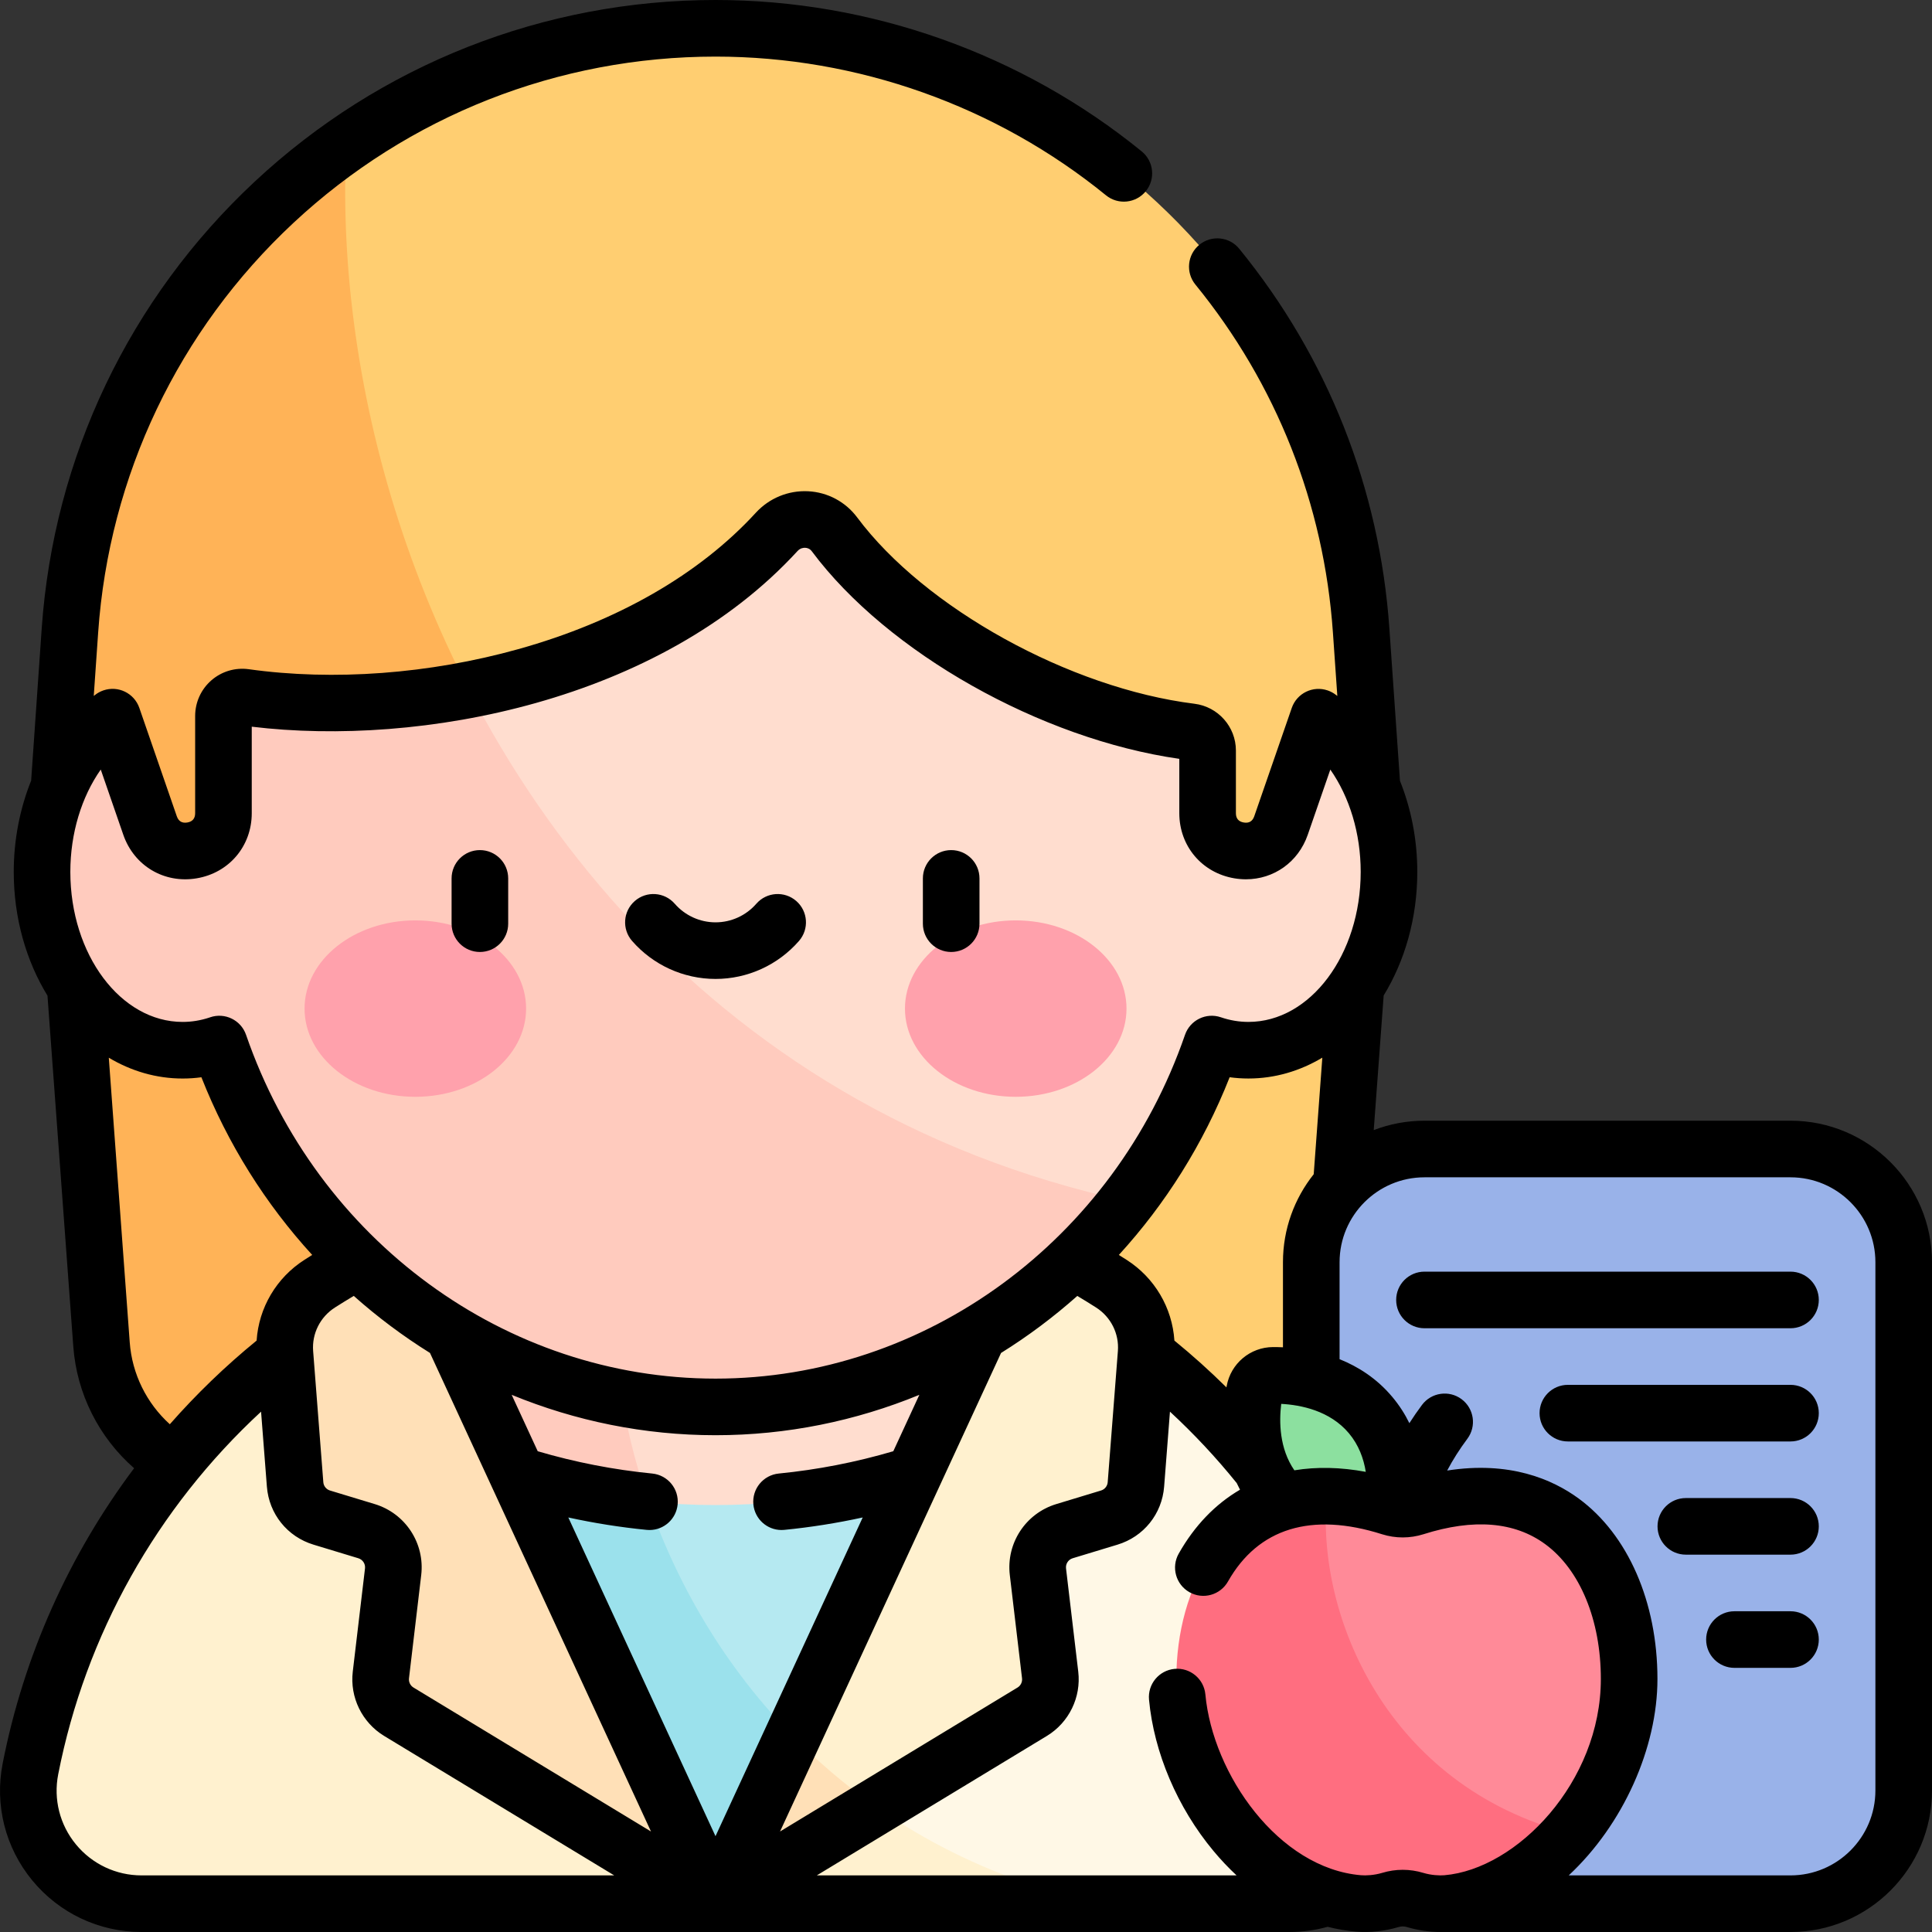 <svg id="Capa_1" enable-background="new 0 0 512 512" height="512" viewBox="0 0 512 512" width="512" xmlns="http://www.w3.org/2000/svg"><rect x="0" y="0" width="512" height="512" fill="#333333" stroke="none"/><g><g><g><path d="m321.751 393.331h-72.127l-10-135.831h120l-7.954 108.033c-1.154 15.672-14.205 27.798-29.919 27.798z" fill="#ffce71"/><path d="m19.623 257.5 7.271 98.768c1.538 20.896 18.94 37.063 39.892 37.063h98.93v-135.831z" fill="#ffb357"/><g><path d="m364.628 223.33h-214.84c-69.791-44.634-89.687-113.717-58.02-185.18 27.82-19.36 61.59-30.65 97.85-30.65h.01c90.1 0 164.84 69.73 171.09 159.61z" fill="#ffce71"/><path d="m149.788 223.33h-135.16l3.9-56.22c3.73-53.71 31.93-100.22 73.24-128.96-2.93 60.18 15.93 129.67 58.02 185.18z" fill="#ffb357"/></g><g><g><path d="m302.178 357.67c-30.44 25.69-69.74 65.067-112.56 65.067-6 0-13.712-9.386-19.562-9.976-22.696-22.696-24.864-39.911-37.588-84.261 18-5.84 37.2-9 57.15-9 42.35 0 81.38 14.23 112.56 38.17z" fill="#ffddcf"/><path d="m171.848 397.96c-36.253 24.777-68.6-18.19-94.79-40.28 16.5-12.67 35.19-22.62 55.41-29.18 17.62 3.03 30.76 5.49 30.76 5.49-1.76 19.57.96 41.92 8.62 63.97z" fill="#ffcbbe"/></g><g><path d="m257.408 385.16-44.28 77.94c-38.562-14.036-62.766-34.22-41.28-65.14 5.85.59 11.77.89 17.77.89 24.02 0 46.93-4.87 67.79-13.69z" fill="#b5e9f1"/><path d="m213.128 463.1-23.51 41.4c-31.947-36.201-55.792-73.359-52.52-113.72 11.15 3.53 22.77 5.96 34.75 7.18 8.08 23.27 21.67 46.2 41.28 65.14z" fill="#9be1ec"/></g><path d="m37.518 504.5h152.1l-91.39-160.89c-45.99 26.19-79.67 71.53-90.16 125.17-3.63 18.51 10.59 35.72 29.45 35.72z" fill="#fff1cf"/><g><path d="m341.718 504.5h-50.58c-42.061-5.598-64.56-18.954-78.01-41.4l67.88-119.49c45.99 26.19 79.67 71.53 90.16 125.17 3.63 18.51-10.59 35.72-29.45 35.72z" fill="#fff8e6"/><path d="m291.138 504.5h-101.52l23.51-41.4c19.72 19.06 45.54 34.09 78.01 41.4z" fill="#fff1cf"/></g><path d="m75.512 358.624 2.697 34.763c.319 4.108 3.125 7.601 7.069 8.796l11.866 3.597c4.637 1.406 7.599 5.934 7.029 10.745l-3.239 27.363c-.461 3.892 1.395 7.695 4.747 9.727l83.937 50.884-80.67-174.68c-.29.03-1.16-.58-2.44-1.67-7.523 3.548-14.791 7.57-21.768 12.028-6.238 3.988-9.8 11.065-9.228 18.447z" fill="#ffe0b7"/><g><path d="m303.728 358.62-2.7 34.77c-.32 4.11-3.13 7.6-7.07 8.79l-11.87 3.6c-4.63 1.41-7.6 5.93-7.03 10.75l3.24 27.36c.46 3.89-1.39 7.69-4.74 9.73l-41.47 25.13c-12.878.876-21.373-3.792-21.97-18.63l60.17-130.3c.29.03 1.16-.58 2.44-1.67 7.52 3.55 14.79 7.57 21.77 12.03 6.24 3.98 9.8 11.06 9.23 18.44z" fill="#fff1cf"/><path d="m232.088 478.75-42.47 25.75 20.5-44.38c6.59 6.72 13.91 12.98 21.97 18.63z" fill="#ffe0b7"/></g></g><ellipse cx="330.846" cy="231.052" fill="#ffddcf" rx="37.255" ry="47.263"/><ellipse cx="48.394" cy="231.052" fill="#ffcbbe" rx="37.255" ry="47.263"/><g><path d="m329.328 227.56c0 34.34-11.46 65.9-30.61 90.77-132.835-3.296-197.925-91.637-199.16-201.84 24.32-21.36 55.75-34.23 90.07-34.23 77.15 0 139.7 65.06 139.7 145.3z" fill="#ffddcf"/><path d="m298.718 318.33c-25.6 33.23-64.96 54.52-109.09 54.52-77.16 0-139.71-65.05-139.71-145.29 0-44.55 19.28-84.42 49.64-111.07 21.56 89.1 86.65 177.44 199.16 201.84z" fill="#ffcbbe"/></g><g><g fill="#ffa1ac"><ellipse cx="110.067" cy="267.288" rx="29.355" ry="23.377"/><ellipse cx="269.18" cy="267.288" rx="29.355" ry="23.377"/></g></g><g><path d="m354.628 175-15.15 43.78c-3.69 10.66-19.45 8.01-19.45-3.27v-16.6c0-2.54-1.9-4.65-4.42-4.96-33.13-4.13-74.08-25.01-94.46-52.34-3.75-5.02-11.1-5.25-15.33-.64-20.52 22.38-50.85 35.92-81.55 41.84-34.786-24.033-48.764-57.896-31.21-103.48 10.36-4.51 21.53-7.46 33.19-8.57 43-4.11 85.08-3.99 126.32-.08 46.01 4.36 84.41 36.95 96.12 81.65z" fill="#ffce71"/><path d="m124.268 182.81c-20.58 3.97-41.32 4.5-59.39 1.97-3-.41-5.66 1.94-5.66 4.96v25.77c0 11.28-15.76 13.93-19.45 3.27l-15.14-43.78 5.92-22.63c8.7-33.22 32.14-59.84 62.51-73.04 3.72 34.52 14.05 70.28 31.21 103.48z" fill="#ffb357"/></g></g><g><path d="m474.5 304.5h-97c-16.569 0-30 13.431-30 30v137.754l34.29 32.246h92.71c16.569 0 30-13.431 30-30v-140c0-16.569-13.431-30-30-30z" fill="#99b2e9"/></g><g><path d="m368.177 406.174s5.921-18.198-4.956-31.161c-7.773-9.264-19.67-10.543-25.826-10.518-2.433.01-4.491 1.75-4.922 4.145-1.091 6.064-1.889 17.988 5.877 27.243 10.877 12.962 29.827 10.291 29.827 10.291z" fill="#8ce09f"/><path d="m431.74 444.95c0 14.02-6.01 29.32-15.72 40.9-60.527-4.895-78.451-50.7-64.39-89.35 5.1.06 10.72.98 16.88 2.94 2.1.66 4.36.66 6.46 0 39.21-12.44 56.77 16.7 56.77 45.51z" fill="#ff8a98"/><path d="m416.017 485.855c-8.533 10.192-19.925 17.515-32.587 18.581-2.384.197-5.536-.053-8.416-.928-2.133-.645-4.416-.645-6.549 0-2.88.875-6.032 1.125-8.416.928-27.077-2.288-48.309-33.147-48.309-59.488 0-24.288 12.475-48.805 39.888-48.459-2.902 31.648 16.016 76.843 64.389 89.366z" fill="#ff6e80"/></g></g><g><g><path d="m127.176 252.285c-4.142 0-7.5-3.357-7.5-7.5v-12c0-4.143 3.358-7.5 7.5-7.5s7.5 3.357 7.5 7.5v12c0 4.143-3.358 7.5-7.5 7.5z"/><path d="m252.074 252.285c-4.142 0-7.5-3.357-7.5-7.5v-12c0-4.143 3.358-7.5 7.5-7.5s7.5 3.357 7.5 7.5v12c0 4.143-3.358 7.5-7.5 7.5z"/><path d="m189.625 259.429c-8.478 0-16.54-3.672-22.119-10.073-2.721-3.123-2.396-7.86.727-10.582 3.123-2.721 7.86-2.396 10.582.727 2.729 3.133 6.669 4.929 10.81 4.929s8.081-1.796 10.81-4.929c2.721-3.122 7.459-3.447 10.582-.727 3.123 2.722 3.448 7.459.727 10.582-5.579 6.401-13.641 10.073-22.119 10.073z"/></g><g><path d="m474.5 382h-59c-4.142 0-7.5-3.357-7.5-7.5s3.358-7.5 7.5-7.5h59c4.142 0 7.5 3.357 7.5 7.5s-3.358 7.5-7.5 7.5z"/><path d="m474.5 442h-14.854c-4.142 0-7.5-3.357-7.5-7.5s3.358-7.5 7.5-7.5h14.854c4.142 0 7.5 3.357 7.5 7.5s-3.358 7.5-7.5 7.5z"/><path d="m474.5 412h-27.738c-4.142 0-7.5-3.357-7.5-7.5s3.358-7.5 7.5-7.5h27.738c4.142 0 7.5 3.357 7.5 7.5s-3.358 7.5-7.5 7.5z"/><path d="m474.5 352h-97c-4.142 0-7.5-3.357-7.5-7.5s3.358-7.5 7.5-7.5h97c4.142 0 7.5 3.357 7.5 7.5s-3.358 7.5-7.5 7.5z"/></g><path d="m474.5 296.998h-97.001c-4.736 0-9.27.883-13.446 2.492l2.635-35.679c5.594-9.143 8.911-20.488 8.911-32.764 0-8.471-1.625-16.715-4.594-24.126l-2.804-40.333c-2.573-37.091-16.333-71.9-39.79-100.662-2.617-3.211-7.342-3.688-10.552-1.072-3.21 2.618-3.69 7.343-1.072 10.553 21.488 26.348 34.093 58.237 36.45 92.221l1.168 16.803c-.129-.098-.259-.196-.39-.292-.63-.488-1.349-.884-2.143-1.159-3.915-1.356-8.186.719-9.541 4.633l-9.94 28.711c-.459 1.327-1.391 1.884-2.778 1.649-1.383-.232-2.085-1.062-2.085-2.467v-16.6c0-6.301-4.732-11.633-10.992-12.403-33.031-4.117-71.454-25.347-89.38-49.386-3.094-4.143-7.83-6.667-12.994-6.929-5.244-.262-10.301 1.814-13.873 5.708-14.968 16.323-36.727 28.816-62.924 36.131-23.58 6.583-48.953 8.473-71.473 5.318-3.572-.488-7.173.592-9.889 2.962-2.724 2.377-4.287 5.813-4.287 9.429v25.77c0 1.404-.702 2.234-2.085 2.467-1.386.23-2.318-.323-2.777-1.647l-9.93-28.721c-1.354-3.914-5.624-5.993-9.539-4.637-.839.29-1.592.714-2.247 1.24-.098.073-.196.146-.293.22l1.166-16.797c2.891-41.569 21.264-80.119 51.736-108.547 30.473-28.428 70.203-44.084 111.883-44.084 37.597 0 74.342 13.054 103.466 36.758 3.213 2.614 7.937 2.13 10.551-1.083 2.615-3.213 2.13-7.937-1.083-10.552-31.791-25.874-71.898-40.123-112.944-40.123-45.481 0-88.846 17.088-122.105 48.116-33.259 31.027-53.313 73.103-56.467 118.475l-2.796 40.282c-2.981 7.423-4.612 15.685-4.612 24.177 0 12.296 3.329 23.658 8.941 32.81l6.839 92.957c.917 12.542 6.794 24.121 16.118 32.278-17.255 23.01-29.252 49.719-34.833 78.241-2.16 11.014.696 22.306 7.836 30.981 7.155 8.695 17.716 13.683 28.974 13.683h304.204c3.455 0 6.848-.463 10.12-1.377 2.493.635 5.015 1.064 7.551 1.277 3.557.312 7.652-.127 11.247-1.214.721-.22 1.483-.219 2.213.003 2.833.855 5.985 1.312 8.922 1.312.062 0 .125 0 .187-.001h92.541c20.678 0 37.5-16.822 37.5-37.5v-140.002c0-20.678-16.822-37.5-37.5-37.5zm-159.806-95.606c-.003-.001-.006-.001-.009-.001.003 0 .007 0 .009.001zm-296.054 29.658c0-10.196 2.957-19.838 8.06-27.112l5.979 17.293c2.851 8.237 10.847 12.982 19.441 11.535 8.595-1.445 14.597-8.542 14.597-17.259v-22.927c44.763 5.406 108.102-6.713 144.627-46.542.74-.808 1.609-.889 2.062-.866.495.024 1.197.205 1.73.919 20.036 26.869 60.686 49.754 97.393 55.011v14.405c0 8.717 6.003 15.813 14.597 17.259 1.031.174 2.052.258 3.058.258 7.38 0 13.873-4.543 16.382-11.792l5.983-17.281c5.097 7.275 8.05 16.912 8.05 27.097 0 21.93-13.346 39.771-29.75 39.771-2.458 0-4.913-.413-7.294-1.227v.001c-3.909-1.338-8.165.74-9.515 4.648-18.816 54.494-68.813 91.108-124.411 91.108-55.604 0-105.605-36.614-124.421-91.108-1.352-3.916-5.624-5.995-9.537-4.641-.047.017-.094.034-.141.051-2.33.776-4.727 1.171-7.129 1.171-16.411-.002-29.761-17.843-29.761-39.772zm329.509 80.131c-5.099 6.406-8.151 14.511-8.151 23.316v22.55c-.943-.045-1.824-.062-2.63-.06-6.045.024-11.211 4.365-12.281 10.321-.022.12-.043.242-.064.365-4.393-4.349-8.998-8.49-13.794-12.402-.565-8.672-5.213-16.644-12.692-21.414-.672-.43-1.35-.857-2.034-1.282 12.319-13.467 22.365-29.352 29.367-47.094 1.65.223 3.311.335 4.977.335 7.018 0 13.664-1.988 19.582-5.527zm9.325 68.648c2.609 3.108 3.915 6.717 4.472 10.227-6.715-1.251-13.06-1.374-18.924-.406-3.977-5.766-4.068-12.825-3.485-17.609 5.215.28 12.915 1.803 17.937 7.788zm-323.094-24.109-5.548-75.416c5.915 3.533 12.556 5.517 19.568 5.517 1.665 0 3.327-.112 4.976-.335 7.001 17.738 17.046 33.622 29.363 47.086-.686.427-1.365.854-2.035 1.282-7.483 4.773-12.131 12.744-12.698 21.417-8.312 6.784-15.998 14.206-23 22.171-6.147-5.56-10.013-13.325-10.626-21.722zm3.135 141.279c-6.757 0-13.096-2.994-17.392-8.214-4.279-5.2-5.992-11.966-4.698-18.566 7.228-36.94 26.134-70.583 53.761-96.114l1.543 19.864c.564 7.248 5.423 13.288 12.37 15.385l11.862 3.599c1.167.355 1.91 1.489 1.768 2.694l-3.241 27.36c-.802 6.783 2.451 13.463 8.301 17.025l60.985 36.966h-125.259zm72.063-49.786c-.84-.512-1.308-1.472-1.193-2.443l3.241-27.36c.996-8.424-4.174-16.333-12.301-18.808l-11.88-3.604c-.974-.294-1.681-1.175-1.76-2.191l-2.7-34.766c-.356-4.614 1.861-9.036 5.792-11.544 1.608-1.028 3.27-2.052 4.972-3.066 6.313 5.616 13.073 10.672 20.201 15.112l58.57 126.823zm41.031-45.068c6.858 1.5 13.803 2.601 20.773 3.287.25.024.498.037.744.037 3.811 0 7.074-2.894 7.455-6.766.406-4.122-2.606-7.793-6.729-8.199-10.253-1.01-20.447-2.997-30.35-5.911l-6.905-14.952c16.892 6.942 35.169 10.706 54.029 10.706 18.854 0 37.125-3.762 54.012-10.701l-6.903 14.945c-9.904 2.915-20.1 4.902-30.354 5.912-4.123.406-7.135 4.077-6.729 8.199.382 3.872 3.644 6.766 7.455 6.766.246 0 .495-.013.744-.037 6.972-.688 13.918-1.788 20.777-3.289l-39.012 84.468zm114.679-43.596c7.13-4.439 13.891-9.497 20.206-15.114 1.688 1.004 3.349 2.028 4.972 3.065 3.925 2.504 6.142 6.926 5.786 11.536l-2.7 34.769c-.079 1.018-.786 1.898-1.77 2.195l-11.878 3.603c-8.119 2.473-13.289 10.382-12.293 18.807l3.239 27.358c.115.974-.353 1.933-1.179 2.436l-62.954 38.16zm117.482 138.409c-1.25.107-3.462.012-5.573-.626-3.57-1.084-7.345-1.084-10.907-.003-2.119.64-4.333.737-5.612.626-21.849-1.837-39.27-26.724-41.241-47.911-.384-4.125-4.036-7.163-8.162-6.773-4.125.384-7.157 4.038-6.773 8.162 1.303 14.007 7.527 28.618 17.079 40.083 1.946 2.336 3.992 4.5 6.122 6.482h-111.242l60.999-36.974c5.836-3.555 9.089-10.234 8.287-17.019l-3.239-27.358c-.143-1.206.601-2.339 1.759-2.693l11.86-3.598c6.957-2.1 11.816-8.14 12.38-15.389l1.542-19.864c6.356 5.874 12.275 12.205 17.692 18.925.271.588.56 1.174.871 1.758-6.525 3.815-12.026 9.49-16.24 16.938-2.04 3.606-.771 8.181 2.834 10.221 3.604 2.04 8.181.771 10.221-2.834 7.995-14.13 22.109-18.462 40.837-12.517 3.582 1.123 7.37 1.125 10.975-.008 13.268-4.21 24.117-3.327 32.244 2.621 9.241 6.763 14.758 20.125 14.758 35.741-.001 27.325-22.277 50.394-41.471 52.01zm114.23-22.459c0 12.407-10.093 22.5-22.5 22.5h-58.773c14.433-13.458 23.513-33.807 23.513-52.05 0-20.382-7.812-38.268-20.899-47.845-6.965-5.098-18.3-9.974-34.824-7.397 1.515-2.869 3.292-5.663 5.344-8.412 2.478-3.32 1.795-8.02-1.525-10.497-3.319-2.477-8.019-1.793-10.497 1.524-1.181 1.583-2.295 3.193-3.341 4.831-1.166-2.382-2.653-4.726-4.533-6.966-4.111-4.899-9.055-8.021-13.965-9.99v-25.699c0-12.406 10.093-22.5 22.5-22.5h97c12.407 0 22.5 10.094 22.5 22.5z"/></g></g></svg>